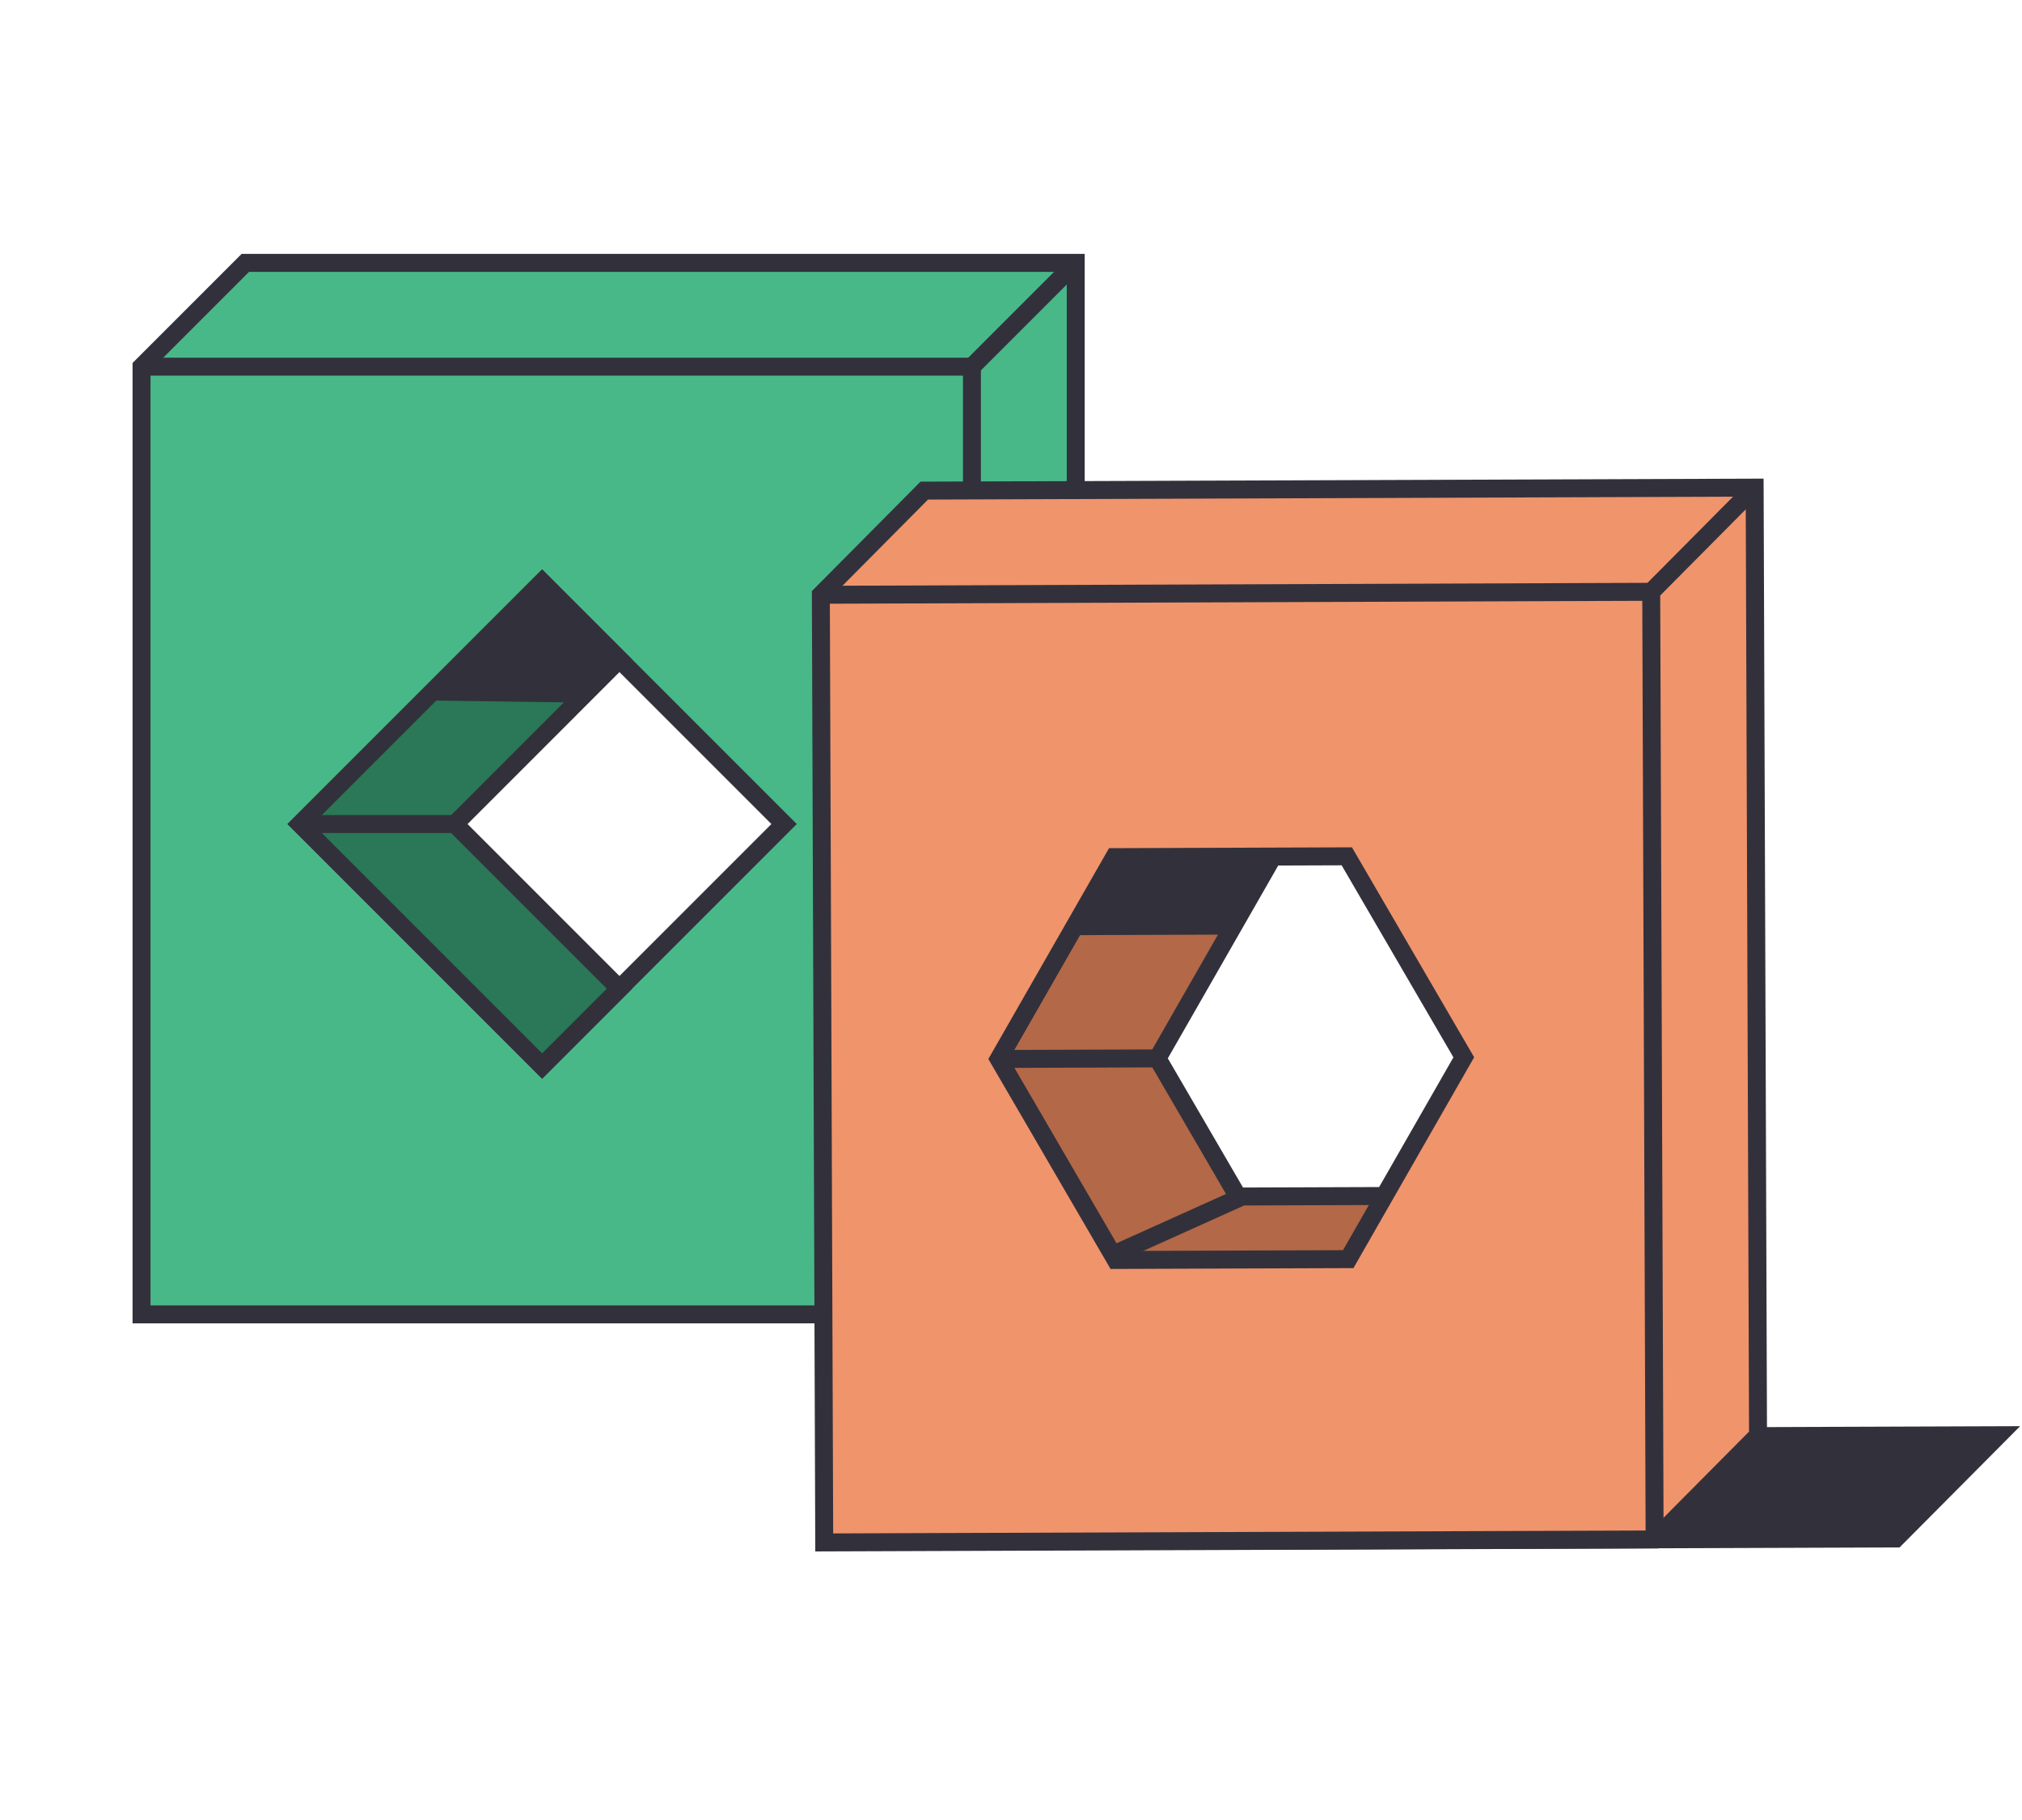 <?xml version="1.0" encoding="utf-8"?>
<svg xmlns="http://www.w3.org/2000/svg" width="100" height="90" viewBox="0 0 100 90" fill="none">
<path d="M93.947 76.52L60.668 76.639L60.647 70.665L99.907 70.525L93.947 76.52Z" fill="#32313B"/>
<path d="M12.133 13L7 18.133V64.995H48.068L53.201 59.862V13H12.133ZM26.811 52.716L14.845 40.749L26.811 28.783L38.778 40.749L26.811 52.716Z" fill="#49B889" stroke="#32313B" stroke-width="0.888" stroke-miterlimit="10"/>
<path d="M7 18.132H48.068V64.995" stroke="#32313B" stroke-width="0.888" stroke-miterlimit="10"/>
<path d="M22.495 40.75L30.636 32.608L26.811 28.783L14.845 40.75L26.811 52.716L30.636 48.891L22.495 40.75Z" fill="#2A7857" stroke="#32313B" stroke-width="0.888" stroke-miterlimit="10"/>
<path d="M48.068 18.133L53.201 13" stroke="#32313B" stroke-width="0.888" stroke-miterlimit="10"/>
<path d="M21.243 34.641L28.591 34.742L30.637 32.608L26.812 28.783L21.243 34.641Z" fill="#32313B"/>
<path d="M22.495 40.749H14.845" stroke="#32313B" stroke-width="0.888" stroke-miterlimit="10"/>
<path d="M62.958 42.358L55.107 42.386L49.392 52.366L55.178 62.306L63.029 62.278L57.243 52.338L62.958 42.358Z" fill="#B36847" stroke="#32313B" stroke-width="0.888" stroke-miterlimit="10"/>
<path d="M54.873 62.123L61.435 59.168L70.851 59.135L68.559 63.939L54.968 63.988L54.873 62.123Z" fill="#B36847" stroke="#32313B" stroke-width="0.888" stroke-miterlimit="10"/>
<path d="M45.71 24.261L40.596 29.412L40.763 76.274L81.831 76.127L86.945 70.976L86.778 24.114L45.71 24.261ZM66.678 62.265L55.178 62.306L49.392 52.366L55.106 42.386L66.607 42.345L72.393 52.284L66.678 62.265Z" fill="#F0946C" stroke="#32313B" stroke-width="0.888" stroke-miterlimit="10"/>
<path d="M40.596 29.412L81.663 29.265L81.831 76.127" stroke="#32313B" stroke-width="0.888" stroke-miterlimit="10"/>
<path d="M81.664 29.265L86.778 24.114" stroke="#32313B" stroke-width="0.888" stroke-miterlimit="10"/>
<path d="M57.243 52.338L49.392 52.366" stroke="#32313B" stroke-width="0.888" stroke-miterlimit="10"/>
<path d="M52.896 46.245L60.747 46.217L62.957 42.358L55.106 42.386L52.896 46.245Z" fill="#32313B"/>
</svg>